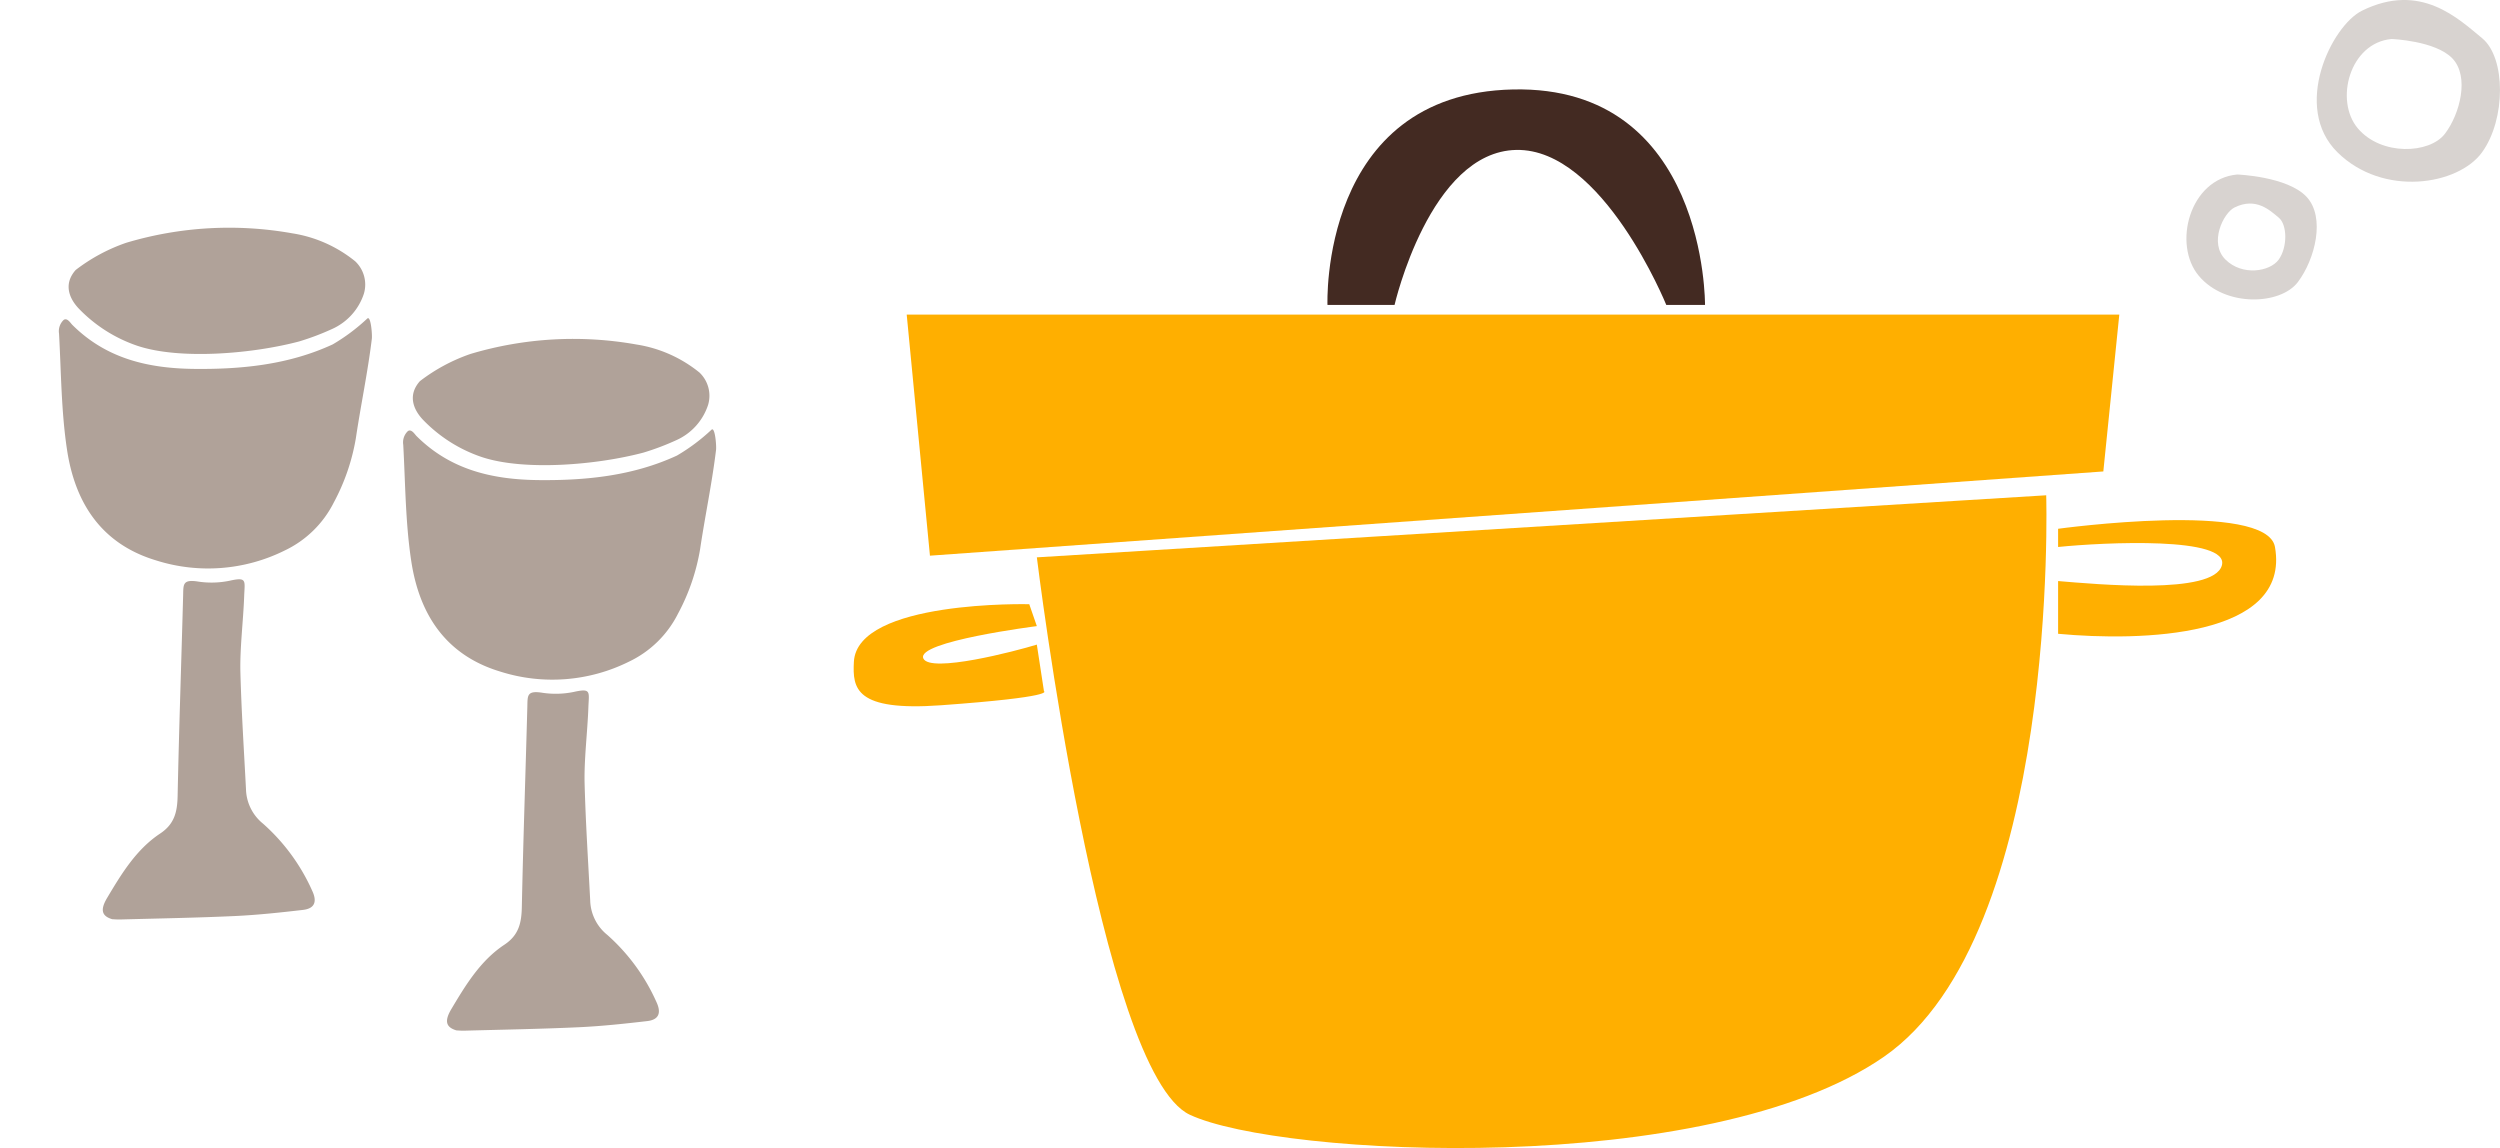 <svg xmlns="http://www.w3.org/2000/svg" width="271.116" height="124.502" viewBox="0 0 271.116 124.502">
  <g id="illust_enjoy04" transform="translate(-210.556 -5165.65)">
    <g id="グループ_2135" data-name="グループ 2135" transform="translate(259.285 5196.252) rotate(18)">
      <path id="パス_1779" data-name="パス 1779" d="M17.8,32.093c-6.212.135-10.273-3.219-12.87-8.375C3.038,19.956,1.713,15.9.19,11.959a1.68,1.68,0,0,1,.017-1.572c.283-.371.8.087,1.053.218,4.662,2.368,9.332,1.94,14.083.45,4.9-1.536,9.592-3.6,13.434-7.162a20.865,20.865,0,0,0,2.69-3.81c.253-.505,1.07,1.479,1.155,1.92.716,3.669,1.067,7.1,1.684,10.785a22.644,22.644,0,0,1-.12,7.37,11.449,11.449,0,0,1-3.463,6.61A18.649,18.649,0,0,1,17.8,32.093Z" transform="translate(0.508 6.362)" fill="#b0a299"/>
      <path id="パス_1780" data-name="パス 1780" d="M3.792,39.364c-1.172.029-1.582-.526-1.241-2.03.674-2.965,1.378-5.977,3.31-8.409,1.179-1.485,1.034-2.839.543-4.469-2.1-6.949-4.1-13.927-6.157-20.887-.34-1.144-.6-1.656,1.167-1.92A9.7,9.7,0,0,0,4.536.531C6.25-.483,6.107-.01,6.582,1.652c.723,2.526,1.286,5.5,2.162,7.974,1.412,3.982,2.978,7.91,4.49,11.856a4.963,4.963,0,0,0,2.908,2.973,21.284,21.284,0,0,1,7.333,5.287c.882.948.837,1.739-.32,2.269-2.243,1.027-4.5,2.04-6.806,2.91-3.881,1.463-7.806,2.811-11.715,4.2C4.334,39.23,4.02,39.3,3.792,39.364Z" transform="translate(22.015 37.568)" fill="#b0a299"/>
      <path id="パス_1781" data-name="パス 1781" d="M9.2,16.948a15.89,15.89,0,0,1-7.353-1.9C.4,14.241-.482,12.929.281,11.194A19.288,19.288,0,0,1,4.576,6.7,38.928,38.928,0,0,1,21.393.156a14.334,14.334,0,0,1,7.43.779A3.472,3.472,0,0,1,30.8,4a6.35,6.35,0,0,1-2.085,4.679,27.668,27.668,0,0,1-2.994,2.4C21.355,13.9,14.078,16.983,9.2,16.948Z" fill="#b0a299"/>
    </g>
    <g id="グループ_2136" data-name="グループ 2136" transform="translate(221.957 5184.194) rotate(18)">
      <path id="パス_1779-2" data-name="パス 1779" d="M17.8,32.093c-6.212.135-10.273-3.219-12.87-8.375C3.038,19.956,1.713,15.9.19,11.959a1.68,1.68,0,0,1,.017-1.572c.283-.371.8.087,1.053.218,4.662,2.368,9.332,1.94,14.083.45,4.9-1.536,9.592-3.6,13.434-7.162a20.865,20.865,0,0,0,2.69-3.81c.253-.505,1.07,1.479,1.155,1.92.716,3.669,1.067,7.1,1.684,10.785a22.644,22.644,0,0,1-.12,7.37,11.449,11.449,0,0,1-3.463,6.61A18.649,18.649,0,0,1,17.8,32.093Z" transform="translate(0.508 6.362)" fill="#b0a299"/>
      <path id="パス_1780-2" data-name="パス 1780" d="M3.792,39.364c-1.172.029-1.582-.526-1.241-2.03.674-2.965,1.378-5.977,3.31-8.409,1.179-1.485,1.034-2.839.543-4.469-2.1-6.949-4.1-13.927-6.157-20.887-.34-1.144-.6-1.656,1.167-1.92A9.7,9.7,0,0,0,4.536.531C6.25-.483,6.107-.01,6.582,1.652c.723,2.526,1.286,5.5,2.162,7.974,1.412,3.982,2.978,7.91,4.49,11.856a4.963,4.963,0,0,0,2.908,2.973,21.284,21.284,0,0,1,7.333,5.287c.882.948.837,1.739-.32,2.269-2.243,1.027-4.5,2.04-6.806,2.91-3.881,1.463-7.806,2.811-11.715,4.2C4.334,39.23,4.02,39.3,3.792,39.364Z" transform="translate(22.015 37.568)" fill="#b0a299"/>
      <path id="パス_1781-2" data-name="パス 1781" d="M9.2,16.948a15.89,15.89,0,0,1-7.353-1.9C.4,14.241-.482,12.929.281,11.194A19.288,19.288,0,0,1,4.576,6.7,38.928,38.928,0,0,1,21.393.156a14.334,14.334,0,0,1,7.43.779A3.472,3.472,0,0,1,30.8,4a6.35,6.35,0,0,1-2.085,4.679,27.668,27.668,0,0,1-2.994,2.4C21.355,13.9,14.078,16.983,9.2,16.948Z" fill="#b0a299"/>
    </g>
    <g id="グループ_2140" data-name="グループ 2140" transform="translate(-1818.777 3077.378)">
      <g id="グループ_2138" data-name="グループ 2138" transform="translate(2121.908 2097.967)" style="mix-blend-mode: multiply;isolation: isolate">
        <path id="パス_1782" data-name="パス 1782" d="M2147.25,2238.526l2.52,26.143,127.249-9.134,1.732-17.009Z" transform="translate(-2141.496 -2214.103)" fill="#ffaf00" style="mix-blend-mode: multiply;isolation: isolate"/>
        <path id="パス_1783" data-name="パス 1783" d="M2206.93,2316.848l109.461-6.73s1.469,47.653-17.586,60.882-65.515,10.867-75.279,6.3S2206.93,2316.848,2206.93,2316.848Z" transform="translate(-2187.062 -2266.101)" fill="#ffaf00" style="mix-blend-mode: multiply;isolation: isolate"/>
        <path id="パス_1784" data-name="パス 1784" d="M2345.967,2154.343s-.91-22.914,20.12-23.37,20.823,23.37,20.823,23.37h-4.2s-6.887-16.994-16.269-16.812-13.2,16.812-13.2,16.812Z" transform="translate(-2294.582 -2130.967)" fill="#432a22" style="mix-blend-mode: multiply;isolation: isolate"/>
        <path id="パス_1785" data-name="パス 1785" d="M2140.953,2367.9s-18.679-.468-19.021,6.26c-.146,2.867.13,5.372,9.442,4.7,12.618-.913,11.173-1.523,11.173-1.523l-.773-5.056h0c-2.3.711-11.555,3.128-12.306,1.505-.853-1.844,12.306-3.51,12.306-3.51Z" transform="translate(-2121.908 -2312.071)" fill="#ffaf00" style="mix-blend-mode: multiply;isolation: isolate"/>
        <path id="パス_1786" data-name="パス 1786" d="M2679,2340.6v-5.719c4.118.341,16.854,1.544,17.759-1.695.885-3.165-12.774-2.508-17.759-2v-1.975s22.626-3.1,23.518,1.975C2704.256,2341.05,2687.946,2341.435,2679,2340.6Z" transform="translate(-2548.381 -2281.563)" fill="#ffaf00" style="mix-blend-mode: multiply;isolation: isolate"/>
      </g>
      <g id="グループ_2139" data-name="グループ 2139" transform="translate(2266.443 2088.272)">
        <path id="パス_1787" data-name="パス 1787" d="M2771.448,2174.025c-2.08-2.213-7.511-2.414-7.511-2.414-5.166.47-7.041,7.58-4.16,11s8.854,3.15,10.73.671S2773.525,2176.238,2771.448,2174.025Zm-3.015,6.813c-.951,1.319-3.954,1.8-5.772,0s-.241-5.048.98-5.651c2.338-1.154,3.841.318,4.792,1.1S2769.385,2179.516,2768.434,2180.838Z" transform="translate(-2758.425 -2152.687)" fill="#d8d3d0" style="mix-blend-mode: multiply;isolation: isolate"/>
        <path id="パス_1788" data-name="パス 1788" d="M2838.6,2092.411c-2.587-2.117-6.667-6.119-13.021-2.98-3.318,1.64-7.61,10.47-2.668,15.354s13.1,3.587,15.688,0S2841.189,2094.531,2838.6,2092.411Zm-4.032,10.366c-1.652,2.183-6.908,2.42-9.448-.591s-.885-9.271,3.663-9.685c0,0,4.782.177,6.614,2.125S2836.225,2100.592,2834.571,2102.777Z" transform="translate(-2806.536 -2088.272)" fill="#d8d3d0" style="mix-blend-mode: multiply;isolation: isolate"/>
      </g>
    </g>
  </g>
</svg>

